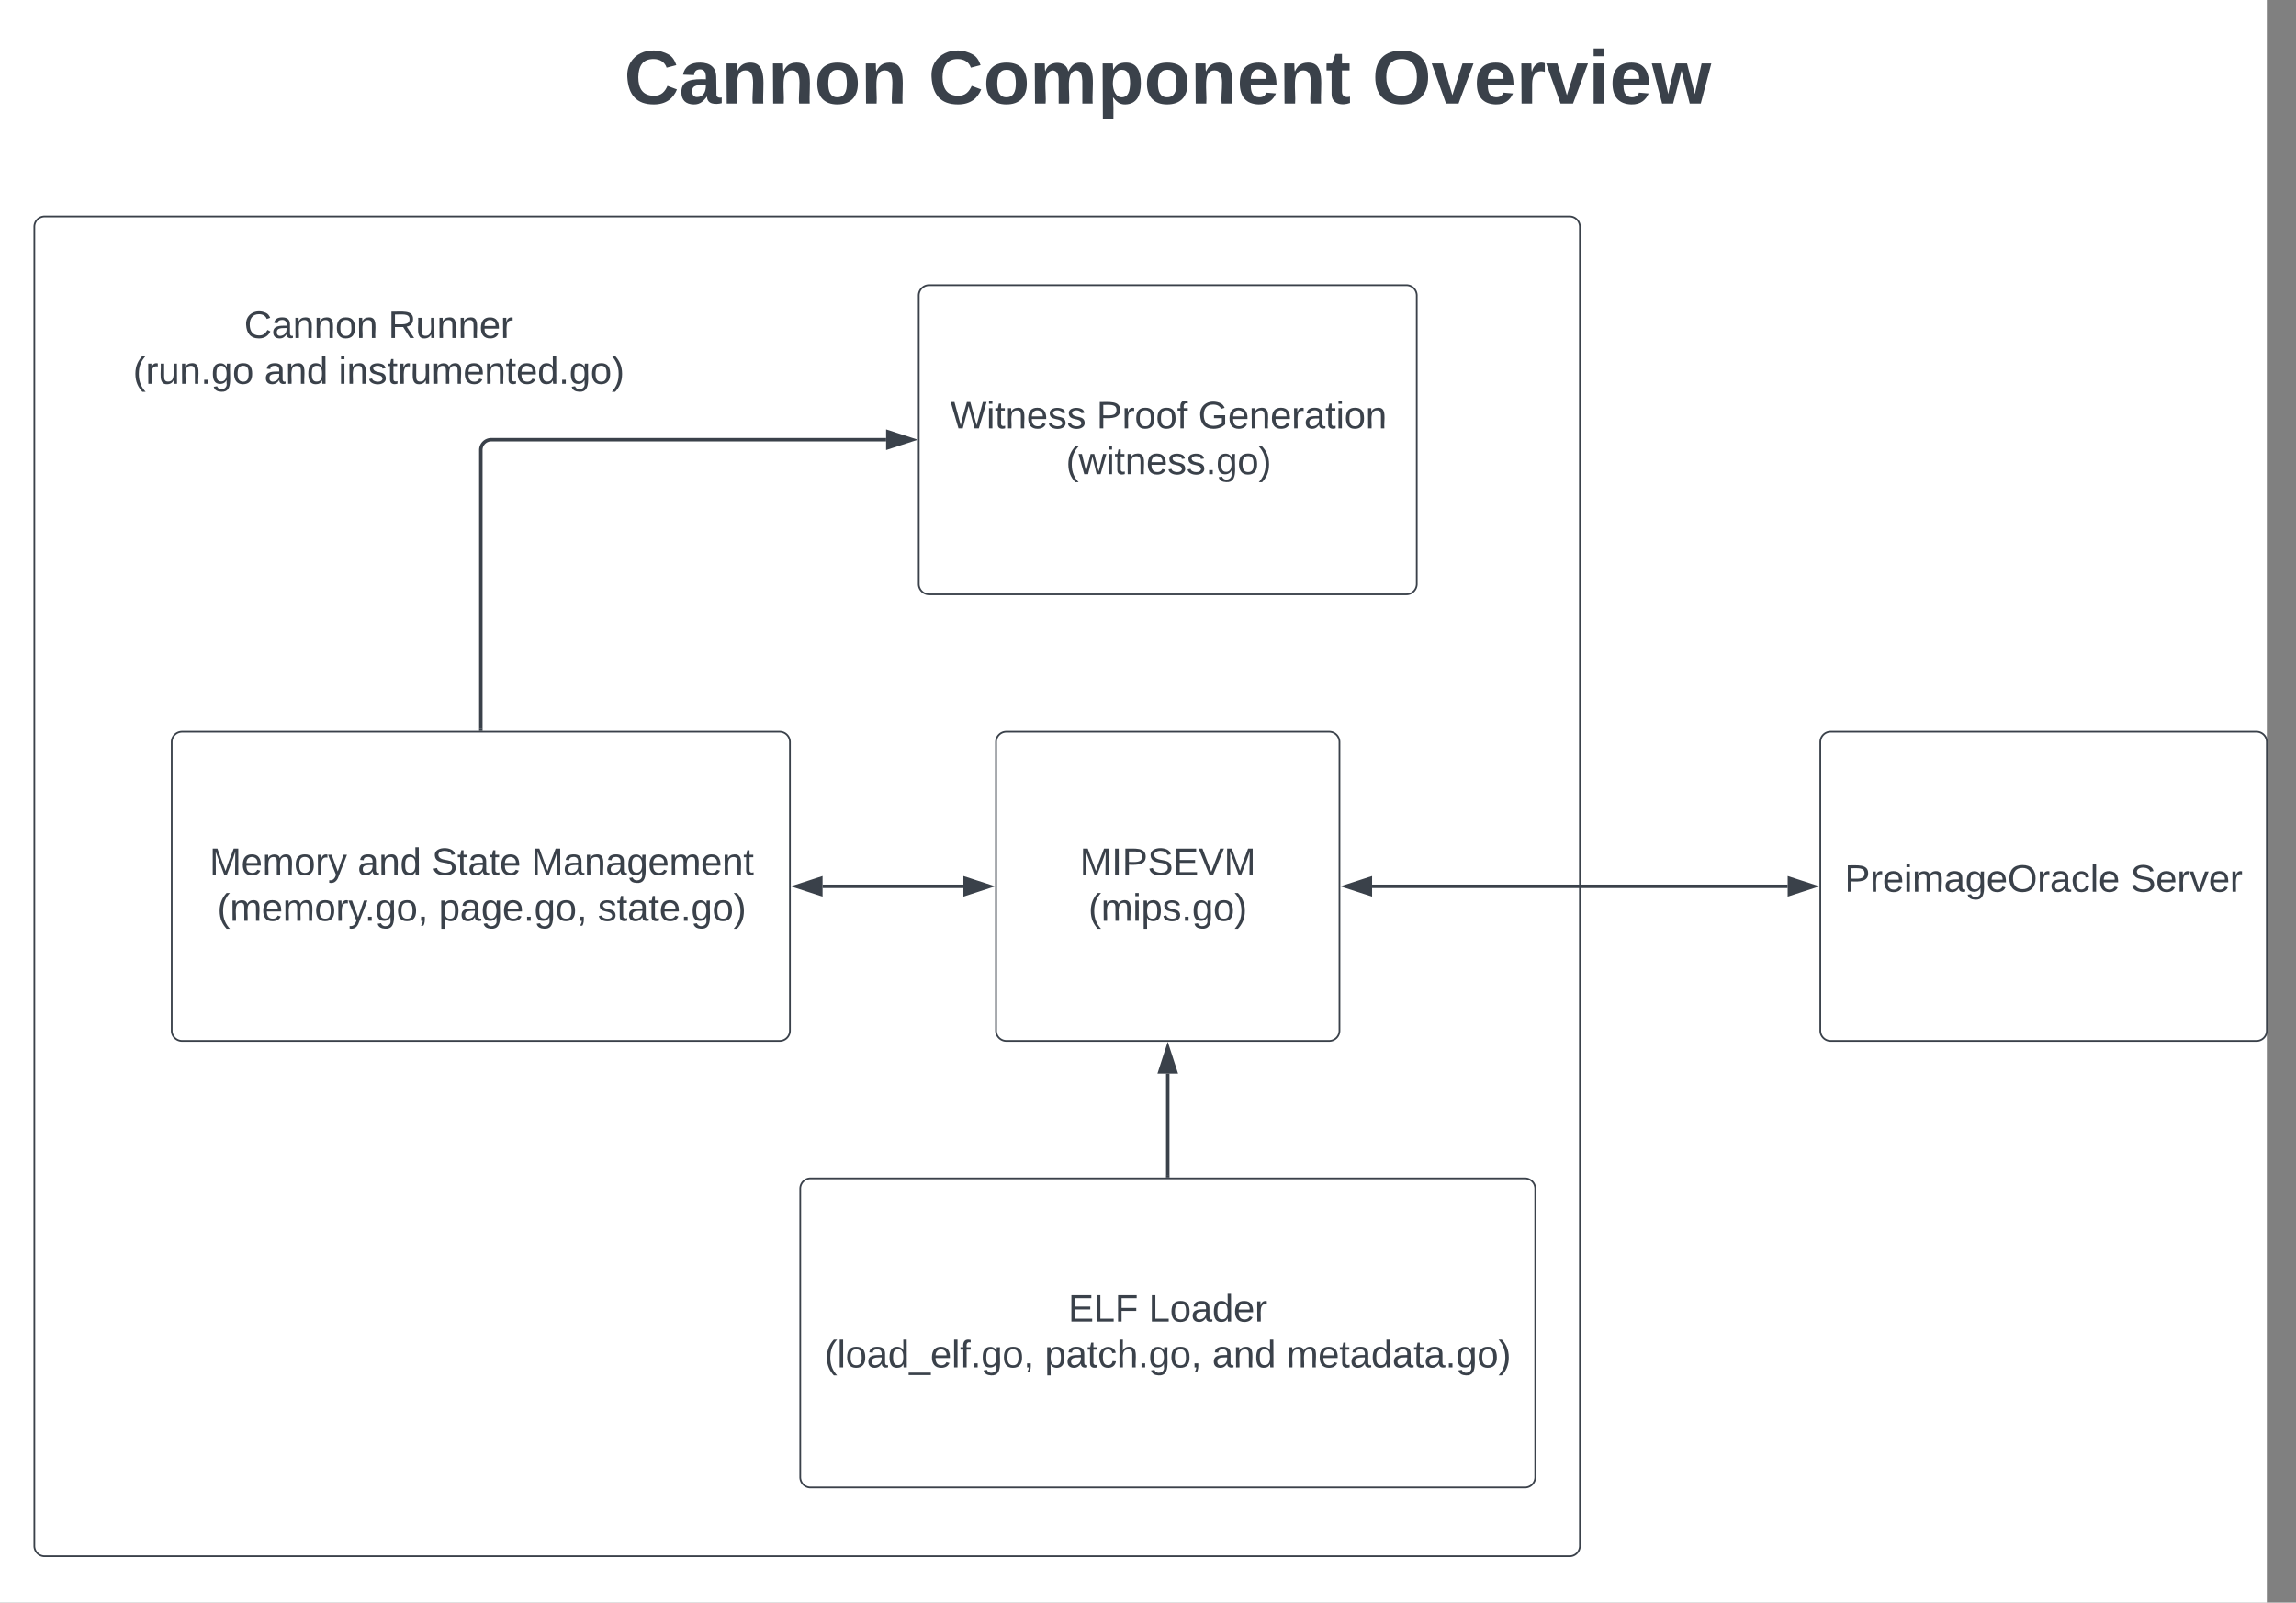 <?xml version="1.0" encoding="utf-8"?>
<svg xmlns="http://www.w3.org/2000/svg" xmlns:lucid="lucid" xmlns:xlink="http://www.w3.org/1999/xlink" width="1337" height="933">
  <rect width="100%" height="100%" fill="#808080" stroke="none"/>
  <title>Cannon Internal Overview</title>
  <desc>Image shows internal overview of Cannon fault proof system</desc>
  <g transform="translate(-180 -154)">
    <path d="M0 0h1500v1500H0z" fill="#fff"/>
    <path d="M200 286a6 6 0 0 1 6-6h888a6 6 0 0 1 6 6v768a6 6 0 0 1-6 6H206a6 6 0 0 1-6-6z" stroke="#3a414a" fill-opacity="0"/>
    <path d="M520 146a6 6 0 0 1 6-6h668a6 6 0 0 1 6 6v118a6 6 0 0 1-6 6H526a6 6 0 0 1-6-6z" stroke="#000" stroke-opacity="0" fill="#fff" fill-opacity="0"/>
    <use xlink:href="#a" transform="matrix(1,0,0,1,525,145) translate(18.457 69.306)"/>
    <use xlink:href="#b" transform="matrix(1,0,0,1,525,145) translate(195.617 69.306)"/>
    <use xlink:href="#c" transform="matrix(1,0,0,1,525,145) translate(454.012 69.306)"/>
    <path d="M280 586a6 6 0 0 1 6-6h348a6 6 0 0 1 6 6v168a6 6 0 0 1-6 6H286a6 6 0 0 1-6-6z" stroke="#3a414a" fill="#fff"/>
    <use xlink:href="#d" transform="matrix(1,0,0,1,292,592) translate(10.012 71.403)"/>
    <use xlink:href="#e" transform="matrix(1,0,0,1,292,592) translate(96.247 71.403)"/>
    <use xlink:href="#f" transform="matrix(1,0,0,1,292,592) translate(139.457 71.403)"/>
    <use xlink:href="#g" transform="matrix(1,0,0,1,292,592) translate(197.481 71.403)"/>
    <use xlink:href="#h" transform="matrix(1,0,0,1,292,592) translate(14.549 98.069)"/>
    <use xlink:href="#i" transform="matrix(1,0,0,1,292,592) translate(143.5 98.069)"/>
    <use xlink:href="#j" transform="matrix(1,0,0,1,292,592) translate(236.093 98.069)"/>
    <path d="M760 586a6 6 0 0 1 6-6h188a6 6 0 0 1 6 6v168a6 6 0 0 1-6 6H766a6 6 0 0 1-6-6z" stroke="#3a414a" fill="#fff"/>
    <use xlink:href="#k" transform="matrix(1,0,0,1,772,592) translate(36.827 71.403)"/>
    <use xlink:href="#l" transform="matrix(1,0,0,1,772,592) translate(41.827 98.069)"/>
    <path d="M1240 586a6 6 0 0 1 6-6h248a6 6 0 0 1 6 6v168a6 6 0 0 1-6 6h-248a6 6 0 0 1-6-6z" stroke="#3a414a" fill="#fff"/>
    <use xlink:href="#m" transform="matrix(1,0,0,1,1252,592) translate(2.167 81.153)"/>
    <use xlink:href="#n" transform="matrix(1,0,0,1,1252,592) translate(168.525 81.153)"/>
    <path d="M715 326a6 6 0 0 1 6-6h278a6 6 0 0 1 6 6v168a6 6 0 0 1-6 6H721a6 6 0 0 1-6-6z" stroke="#3a414a" fill="#fff"/>
    <use xlink:href="#o" transform="matrix(1,0,0,1,727,332) translate(6.494 71.403)"/>
    <use xlink:href="#p" transform="matrix(1,0,0,1,727,332) translate(91.556 71.403)"/>
    <use xlink:href="#q" transform="matrix(1,0,0,1,727,332) translate(150.753 71.403)"/>
    <use xlink:href="#r" transform="matrix(1,0,0,1,727,332) translate(73.747 98.069)"/>
    <path d="M220 306a6 6 0 0 1 6-6h348a6 6 0 0 1 6 6v110a6 6 0 0 1-6 6H226a6 6 0 0 1-6-6z" stroke="#000" stroke-opacity="0" fill="#fff" fill-opacity="0"/>
    <use xlink:href="#s" transform="matrix(1,0,0,1,225,305) translate(97.198 45.778)"/>
    <use xlink:href="#t" transform="matrix(1,0,0,1,225,305) translate(181.086 45.778)"/>
    <use xlink:href="#u" transform="matrix(1,0,0,1,225,305) translate(32.475 72.444)"/>
    <use xlink:href="#v" transform="matrix(1,0,0,1,225,305) translate(108.895 72.444)"/>
    <use xlink:href="#w" transform="matrix(1,0,0,1,225,305) translate(152.105 72.444)"/>
    <path d="M646 846a6 6 0 0 1 6-6h416a6 6 0 0 1 6 6v168a6 6 0 0 1-6 6H652a6 6 0 0 1-6-6z" stroke="#3a414a" fill="#fff"/>
    <g>
      <use xlink:href="#x" transform="matrix(1,0,0,1,658,852) translate(144.037 71.403)"/>
      <use xlink:href="#y" transform="matrix(1,0,0,1,658,852) translate(190.889 71.403)"/>
      <use xlink:href="#z" transform="matrix(1,0,0,1,658,852) translate(2.154 98.069)"/>
      <use xlink:href="#A" transform="matrix(1,0,0,1,658,852) translate(130.364 98.069)"/>
      <use xlink:href="#e" transform="matrix(1,0,0,1,658,852) translate(227.895 98.069)"/>
      <use xlink:href="#B" transform="matrix(1,0,0,1,658,852) translate(271.105 98.069)"/>
    </g>
    <path d="M979 670h242" stroke="#3a414a" stroke-width="2" fill="none"/>
    <path d="M963.74 670l14.26-4.63v9.26zM1236.26 670l-14.26 4.63v-9.26z" stroke="#3a414a" stroke-width="2" fill="#3a414a"/>
    <path d="M696 410H466a6 6 0 0 0-6 6v162.5" stroke="#3a414a" stroke-width="2" fill="none"/>
    <path d="M711.26 410L697 414.63v-9.26z" stroke="#3a414a" stroke-width="2" fill="#3a414a"/>
    <path d="M460.98 579.5h-1.96v-1.03h1.96z" stroke="#3a414a" stroke-width=".05" fill="#3a414a"/>
    <path d="M741 670h-82" stroke="#3a414a" stroke-width="2" fill="none"/>
    <path d="M756.26 670L742 674.63v-9.26zM643.74 670l14.26-4.63v9.26z" stroke="#3a414a" stroke-width="2" fill="#3a414a"/>
    <path d="M860 838.5V779" stroke="#3a414a" stroke-width="2" fill="none"/>
    <path d="M860.98 839.5H859v-1.03H861z" stroke="#3a414a" stroke-width=".05" fill="#3a414a"/>
    <path d="M860 763.74l4.63 14.26h-9.26z" stroke="#3a414a" stroke-width="2" fill="#3a414a"/>
    <defs>
      <path fill="#3a414a" d="M67-125c0 53 21 87 73 88 37 1 54-22 65-47l45 17C233-25 199 4 140 4 58 4 20-42 15-125 8-235 124-281 211-232c18 10 29 29 36 50l-46 12c-8-25-30-41-62-41-52 0-71 34-72 86" id="C"/>
      <path fill="#3a414a" d="M133-34C117-15 103 5 69 4 32 3 11-16 11-54c-1-60 55-63 116-61 1-26-3-47-28-47-18 1-26 9-28 27l-52-2c7-38 36-58 82-57s74 22 75 68l1 82c-1 14 12 18 25 15v27c-30 8-71 5-69-32zm-48 3c29 0 43-24 42-57-32 0-66-3-65 30 0 17 8 27 23 27" id="D"/>
      <path fill="#3a414a" d="M135-194c87-1 58 113 63 194h-50c-7-57 23-157-34-157-59 0-34 97-39 157H25l-1-190h47c2 12-1 28 3 38 12-26 28-41 61-42" id="E"/>
      <path fill="#3a414a" d="M110-194c64 0 96 36 96 99 0 64-35 99-97 99-61 0-95-36-95-99 0-62 34-99 96-99zm-1 164c35 0 45-28 45-65 0-40-10-65-43-65-34 0-45 26-45 65 0 36 10 65 43 65" id="F"/>
      <g id="a">
        <use transform="matrix(0.123,0,0,0.123,0,0)" xlink:href="#C"/>
        <use transform="matrix(0.123,0,0,0.123,31.975,0)" xlink:href="#D"/>
        <use transform="matrix(0.123,0,0,0.123,56.667,0)" xlink:href="#E"/>
        <use transform="matrix(0.123,0,0,0.123,83.704,0)" xlink:href="#E"/>
        <use transform="matrix(0.123,0,0,0.123,110.741,0)" xlink:href="#F"/>
        <use transform="matrix(0.123,0,0,0.123,137.778,0)" xlink:href="#E"/>
      </g>
      <path fill="#3a414a" d="M220-157c-53 9-28 100-34 157h-49v-107c1-27-5-49-29-50C55-147 81-57 75 0H25l-1-190h47c2 12-1 28 3 38 10-53 101-56 108 0 13-22 24-43 59-42 82 1 51 116 57 194h-49v-107c-1-25-5-48-29-50" id="G"/>
      <path fill="#3a414a" d="M135-194c53 0 70 44 70 98 0 56-19 98-73 100-31 1-45-17-59-34 3 33 2 69 2 105H25l-1-265h48c2 10 0 23 3 31 11-24 29-35 60-35zM114-30c33 0 39-31 40-66 0-38-9-64-40-64-56 0-55 130 0 130" id="H"/>
      <path fill="#3a414a" d="M185-48c-13 30-37 53-82 52C43 2 14-33 14-96s30-98 90-98c62 0 83 45 84 108H66c0 31 8 55 39 56 18 0 30-7 34-22zm-45-69c5-46-57-63-70-21-2 6-4 13-4 21h74" id="I"/>
      <path fill="#3a414a" d="M115-3C79 11 28 4 28-45v-112H4v-33h27l15-45h31v45h36v33H77v99c-1 23 16 31 38 25v30" id="J"/>
      <g id="b">
        <use transform="matrix(0.123,0,0,0.123,0,0)" xlink:href="#C"/>
        <use transform="matrix(0.123,0,0,0.123,31.975,0)" xlink:href="#F"/>
        <use transform="matrix(0.123,0,0,0.123,59.012,0)" xlink:href="#G"/>
        <use transform="matrix(0.123,0,0,0.123,98.519,0)" xlink:href="#H"/>
        <use transform="matrix(0.123,0,0,0.123,125.556,0)" xlink:href="#F"/>
        <use transform="matrix(0.123,0,0,0.123,152.593,0)" xlink:href="#E"/>
        <use transform="matrix(0.123,0,0,0.123,179.63,0)" xlink:href="#I"/>
        <use transform="matrix(0.123,0,0,0.123,204.321,0)" xlink:href="#E"/>
        <use transform="matrix(0.123,0,0,0.123,231.358,0)" xlink:href="#J"/>
      </g>
      <path fill="#3a414a" d="M140-251c80 0 125 45 125 126S219 4 139 4C58 4 15-44 15-125s44-126 125-126zm-1 214c52 0 73-35 73-88 0-50-21-86-72-86-52 0-73 35-73 86s22 88 72 88" id="K"/>
      <path fill="#3a414a" d="M128 0H69L1-190h53L99-40l48-150h52" id="L"/>
      <path fill="#3a414a" d="M135-150c-39-12-60 13-60 57V0H25l-1-190h47c2 13-1 29 3 40 6-28 27-53 61-41v41" id="M"/>
      <path fill="#3a414a" d="M25-224v-37h50v37H25zM25 0v-190h50V0H25" id="N"/>
      <path fill="#3a414a" d="M231 0h-52l-39-155L100 0H48L-1-190h46L77-45c9-52 24-97 36-145h53l37 145 32-145h46" id="O"/>
      <g id="c">
        <use transform="matrix(0.123,0,0,0.123,0,0)" xlink:href="#K"/>
        <use transform="matrix(0.123,0,0,0.123,34.568,0)" xlink:href="#L"/>
        <use transform="matrix(0.123,0,0,0.123,59.259,0)" xlink:href="#I"/>
        <use transform="matrix(0.123,0,0,0.123,83.951,0)" xlink:href="#M"/>
        <use transform="matrix(0.123,0,0,0.123,101.235,0)" xlink:href="#L"/>
        <use transform="matrix(0.123,0,0,0.123,125.926,0)" xlink:href="#N"/>
        <use transform="matrix(0.123,0,0,0.123,138.272,0)" xlink:href="#I"/>
        <use transform="matrix(0.123,0,0,0.123,162.963,0)" xlink:href="#O"/>
      </g>
      <path fill="#3a414a" d="M240 0l2-218c-23 76-54 145-80 218h-23L58-218 59 0H30v-248h44l77 211c21-75 51-140 76-211h43V0h-30" id="P"/>
      <path fill="#3a414a" d="M100-194c63 0 86 42 84 106H49c0 40 14 67 53 68 26 1 43-12 49-29l28 8c-11 28-37 45-77 45C44 4 14-33 15-96c1-61 26-98 85-98zm52 81c6-60-76-77-97-28-3 7-6 17-6 28h103" id="Q"/>
      <path fill="#3a414a" d="M210-169c-67 3-38 105-44 169h-31v-121c0-29-5-50-35-48C34-165 62-65 56 0H25l-1-190h30c1 10-1 24 2 32 10-44 99-50 107 0 11-21 27-35 58-36 85-2 47 119 55 194h-31v-121c0-29-5-49-35-48" id="R"/>
      <path fill="#3a414a" d="M100-194c62-1 85 37 85 99 1 63-27 99-86 99S16-35 15-95c0-66 28-99 85-99zM99-20c44 1 53-31 53-75 0-43-8-75-51-75s-53 32-53 75 10 74 51 75" id="S"/>
      <path fill="#3a414a" d="M114-163C36-179 61-72 57 0H25l-1-190h30c1 12-1 29 2 39 6-27 23-49 58-41v29" id="T"/>
      <path fill="#3a414a" d="M179-190L93 31C79 59 56 82 12 73V49c39 6 53-20 64-50L1-190h34L92-34l54-156h33" id="U"/>
      <g id="d">
        <use transform="matrix(0.062,0,0,0.062,0,0)" xlink:href="#P"/>
        <use transform="matrix(0.062,0,0,0.062,18.457,0)" xlink:href="#Q"/>
        <use transform="matrix(0.062,0,0,0.062,30.802,0)" xlink:href="#R"/>
        <use transform="matrix(0.062,0,0,0.062,49.259,0)" xlink:href="#S"/>
        <use transform="matrix(0.062,0,0,0.062,61.605,0)" xlink:href="#T"/>
        <use transform="matrix(0.062,0,0,0.062,68.951,0)" xlink:href="#U"/>
      </g>
      <path fill="#3a414a" d="M141-36C126-15 110 5 73 4 37 3 15-17 15-53c-1-64 63-63 125-63 3-35-9-54-41-54-24 1-41 7-42 31l-33-3c5-37 33-52 76-52 45 0 72 20 72 64v82c-1 20 7 32 28 27v20c-31 9-61-2-59-35zM48-53c0 20 12 33 32 33 41-3 63-29 60-74-43 2-92-5-92 41" id="V"/>
      <path fill="#3a414a" d="M117-194c89-4 53 116 60 194h-32v-121c0-31-8-49-39-48C34-167 62-67 57 0H25l-1-190h30c1 10-1 24 2 32 11-22 29-35 61-36" id="W"/>
      <path fill="#3a414a" d="M85-194c31 0 48 13 60 33l-1-100h32l1 261h-30c-2-10 0-23-3-31C134-8 116 4 85 4 32 4 16-35 15-94c0-66 23-100 70-100zm9 24c-40 0-46 34-46 75 0 40 6 74 45 74 42 0 51-32 51-76 0-42-9-74-50-73" id="X"/>
      <g id="e">
        <use transform="matrix(0.062,0,0,0.062,0,0)" xlink:href="#V"/>
        <use transform="matrix(0.062,0,0,0.062,12.346,0)" xlink:href="#W"/>
        <use transform="matrix(0.062,0,0,0.062,24.691,0)" xlink:href="#X"/>
      </g>
      <path fill="#3a414a" d="M185-189c-5-48-123-54-124 2 14 75 158 14 163 119 3 78-121 87-175 55-17-10-28-26-33-46l33-7c5 56 141 63 141-1 0-78-155-14-162-118-5-82 145-84 179-34 5 7 8 16 11 25" id="Y"/>
      <path fill="#3a414a" d="M59-47c-2 24 18 29 38 22v24C64 9 27 4 27-40v-127H5v-23h24l9-43h21v43h35v23H59v120" id="Z"/>
      <g id="f">
        <use transform="matrix(0.062,0,0,0.062,0,0)" xlink:href="#Y"/>
        <use transform="matrix(0.062,0,0,0.062,14.815,0)" xlink:href="#Z"/>
        <use transform="matrix(0.062,0,0,0.062,20.988,0)" xlink:href="#V"/>
        <use transform="matrix(0.062,0,0,0.062,33.333,0)" xlink:href="#Z"/>
        <use transform="matrix(0.062,0,0,0.062,39.506,0)" xlink:href="#Q"/>
      </g>
      <path fill="#3a414a" d="M177-190C167-65 218 103 67 71c-23-6-38-20-44-43l32-5c15 47 100 32 89-28v-30C133-14 115 1 83 1 29 1 15-40 15-95c0-56 16-97 71-98 29-1 48 16 59 35 1-10 0-23 2-32h30zM94-22c36 0 50-32 50-73 0-42-14-75-50-75-39 0-46 34-46 75s6 73 46 73" id="aa"/>
      <g id="g">
        <use transform="matrix(0.062,0,0,0.062,0,0)" xlink:href="#P"/>
        <use transform="matrix(0.062,0,0,0.062,18.457,0)" xlink:href="#V"/>
        <use transform="matrix(0.062,0,0,0.062,30.802,0)" xlink:href="#W"/>
        <use transform="matrix(0.062,0,0,0.062,43.148,0)" xlink:href="#V"/>
        <use transform="matrix(0.062,0,0,0.062,55.494,0)" xlink:href="#aa"/>
        <use transform="matrix(0.062,0,0,0.062,67.84,0)" xlink:href="#Q"/>
        <use transform="matrix(0.062,0,0,0.062,80.185,0)" xlink:href="#R"/>
        <use transform="matrix(0.062,0,0,0.062,98.642,0)" xlink:href="#Q"/>
        <use transform="matrix(0.062,0,0,0.062,110.988,0)" xlink:href="#W"/>
        <use transform="matrix(0.062,0,0,0.062,123.333,0)" xlink:href="#Z"/>
      </g>
      <path fill="#3a414a" d="M87 75C49 33 22-17 22-94c0-76 28-126 65-167h31c-38 41-64 92-64 168S80 34 118 75H87" id="ab"/>
      <path fill="#3a414a" d="M33 0v-38h34V0H33" id="ac"/>
      <path fill="#3a414a" d="M68-38c1 34 0 65-14 84H32c9-13 17-26 17-46H33v-38h35" id="ad"/>
      <g id="h">
        <use transform="matrix(0.062,0,0,0.062,0,0)" xlink:href="#ab"/>
        <use transform="matrix(0.062,0,0,0.062,7.346,0)" xlink:href="#R"/>
        <use transform="matrix(0.062,0,0,0.062,25.802,0)" xlink:href="#Q"/>
        <use transform="matrix(0.062,0,0,0.062,38.148,0)" xlink:href="#R"/>
        <use transform="matrix(0.062,0,0,0.062,56.605,0)" xlink:href="#S"/>
        <use transform="matrix(0.062,0,0,0.062,68.951,0)" xlink:href="#T"/>
        <use transform="matrix(0.062,0,0,0.062,76.296,0)" xlink:href="#U"/>
        <use transform="matrix(0.062,0,0,0.062,85.741,0)" xlink:href="#ac"/>
        <use transform="matrix(0.062,0,0,0.062,91.914,0)" xlink:href="#aa"/>
        <use transform="matrix(0.062,0,0,0.062,104.259,0)" xlink:href="#S"/>
        <use transform="matrix(0.062,0,0,0.062,116.605,0)" xlink:href="#ad"/>
      </g>
      <path fill="#3a414a" d="M115-194c55 1 70 41 70 98S169 2 115 4C84 4 66-9 55-30l1 105H24l-1-265h31l2 30c10-21 28-34 59-34zm-8 174c40 0 45-34 45-75s-6-73-45-74c-42 0-51 32-51 76 0 43 10 73 51 73" id="ae"/>
      <g id="i">
        <use transform="matrix(0.062,0,0,0.062,0,0)" xlink:href="#ae"/>
        <use transform="matrix(0.062,0,0,0.062,12.346,0)" xlink:href="#V"/>
        <use transform="matrix(0.062,0,0,0.062,24.691,0)" xlink:href="#aa"/>
        <use transform="matrix(0.062,0,0,0.062,37.037,0)" xlink:href="#Q"/>
        <use transform="matrix(0.062,0,0,0.062,49.383,0)" xlink:href="#ac"/>
        <use transform="matrix(0.062,0,0,0.062,55.556,0)" xlink:href="#aa"/>
        <use transform="matrix(0.062,0,0,0.062,67.901,0)" xlink:href="#S"/>
        <use transform="matrix(0.062,0,0,0.062,80.247,0)" xlink:href="#ad"/>
      </g>
      <path fill="#3a414a" d="M135-143c-3-34-86-38-87 0 15 53 115 12 119 90S17 21 10-45l28-5c4 36 97 45 98 0-10-56-113-15-118-90-4-57 82-63 122-42 12 7 21 19 24 35" id="af"/>
      <path fill="#3a414a" d="M33-261c38 41 65 92 65 168S71 34 33 75H2C39 34 66-17 66-93S39-220 2-261h31" id="ag"/>
      <g id="j">
        <use transform="matrix(0.062,0,0,0.062,0,0)" xlink:href="#af"/>
        <use transform="matrix(0.062,0,0,0.062,11.111,0)" xlink:href="#Z"/>
        <use transform="matrix(0.062,0,0,0.062,17.284,0)" xlink:href="#V"/>
        <use transform="matrix(0.062,0,0,0.062,29.63,0)" xlink:href="#Z"/>
        <use transform="matrix(0.062,0,0,0.062,35.802,0)" xlink:href="#Q"/>
        <use transform="matrix(0.062,0,0,0.062,48.148,0)" xlink:href="#ac"/>
        <use transform="matrix(0.062,0,0,0.062,54.321,0)" xlink:href="#aa"/>
        <use transform="matrix(0.062,0,0,0.062,66.667,0)" xlink:href="#S"/>
        <use transform="matrix(0.062,0,0,0.062,79.012,0)" xlink:href="#ag"/>
      </g>
      <path fill="#3a414a" d="M33 0v-248h34V0H33" id="ah"/>
      <path fill="#3a414a" d="M30-248c87 1 191-15 191 75 0 78-77 80-158 76V0H30v-248zm33 125c57 0 124 11 124-50 0-59-68-47-124-48v98" id="ai"/>
      <path fill="#3a414a" d="M30 0v-248h187v28H63v79h144v27H63v87h162V0H30" id="aj"/>
      <path fill="#3a414a" d="M137 0h-34L2-248h35l83 218 83-218h36" id="ak"/>
      <g id="k">
        <use transform="matrix(0.062,0,0,0.062,0,0)" xlink:href="#P"/>
        <use transform="matrix(0.062,0,0,0.062,18.457,0)" xlink:href="#ah"/>
        <use transform="matrix(0.062,0,0,0.062,24.63,0)" xlink:href="#ai"/>
        <use transform="matrix(0.062,0,0,0.062,39.444,0)" xlink:href="#Y"/>
        <use transform="matrix(0.062,0,0,0.062,54.259,0)" xlink:href="#aj"/>
        <use transform="matrix(0.062,0,0,0.062,69.074,0)" xlink:href="#ak"/>
        <use transform="matrix(0.062,0,0,0.062,83.889,0)" xlink:href="#P"/>
      </g>
      <path fill="#3a414a" d="M24-231v-30h32v30H24zM24 0v-190h32V0H24" id="al"/>
      <g id="l">
        <use transform="matrix(0.062,0,0,0.062,0,0)" xlink:href="#ab"/>
        <use transform="matrix(0.062,0,0,0.062,7.346,0)" xlink:href="#R"/>
        <use transform="matrix(0.062,0,0,0.062,25.802,0)" xlink:href="#al"/>
        <use transform="matrix(0.062,0,0,0.062,30.679,0)" xlink:href="#ae"/>
        <use transform="matrix(0.062,0,0,0.062,43.025,0)" xlink:href="#af"/>
        <use transform="matrix(0.062,0,0,0.062,54.136,0)" xlink:href="#ac"/>
        <use transform="matrix(0.062,0,0,0.062,60.309,0)" xlink:href="#aa"/>
        <use transform="matrix(0.062,0,0,0.062,72.654,0)" xlink:href="#S"/>
        <use transform="matrix(0.062,0,0,0.062,85,0)" xlink:href="#ag"/>
      </g>
      <path fill="#3a414a" d="M140-251c81 0 123 46 123 126C263-46 219 4 140 4 59 4 17-45 17-125s42-126 123-126zm0 227c63 0 89-41 89-101s-29-99-89-99c-61 0-89 39-89 99S79-25 140-24" id="am"/>
      <path fill="#3a414a" d="M96-169c-40 0-48 33-48 73s9 75 48 75c24 0 41-14 43-38l32 2c-6 37-31 61-74 61-59 0-76-41-82-99-10-93 101-131 147-64 4 7 5 14 7 22l-32 3c-4-21-16-35-41-35" id="an"/>
      <path fill="#3a414a" d="M24 0v-261h32V0H24" id="ao"/>
      <g id="m">
        <use transform="matrix(0.062,0,0,0.062,0,0)" xlink:href="#ai"/>
        <use transform="matrix(0.062,0,0,0.062,14.815,0)" xlink:href="#T"/>
        <use transform="matrix(0.062,0,0,0.062,22.16,0)" xlink:href="#Q"/>
        <use transform="matrix(0.062,0,0,0.062,34.506,0)" xlink:href="#al"/>
        <use transform="matrix(0.062,0,0,0.062,39.383,0)" xlink:href="#R"/>
        <use transform="matrix(0.062,0,0,0.062,57.84,0)" xlink:href="#V"/>
        <use transform="matrix(0.062,0,0,0.062,70.185,0)" xlink:href="#aa"/>
        <use transform="matrix(0.062,0,0,0.062,82.531,0)" xlink:href="#Q"/>
        <use transform="matrix(0.062,0,0,0.062,94.877,0)" xlink:href="#am"/>
        <use transform="matrix(0.062,0,0,0.062,112.16,0)" xlink:href="#T"/>
        <use transform="matrix(0.062,0,0,0.062,119.506,0)" xlink:href="#V"/>
        <use transform="matrix(0.062,0,0,0.062,131.852,0)" xlink:href="#an"/>
        <use transform="matrix(0.062,0,0,0.062,142.963,0)" xlink:href="#ao"/>
        <use transform="matrix(0.062,0,0,0.062,147.84,0)" xlink:href="#Q"/>
      </g>
      <path fill="#3a414a" d="M108 0H70L1-190h34L89-25l56-165h34" id="ap"/>
      <g id="n">
        <use transform="matrix(0.062,0,0,0.062,0,0)" xlink:href="#Y"/>
        <use transform="matrix(0.062,0,0,0.062,14.815,0)" xlink:href="#Q"/>
        <use transform="matrix(0.062,0,0,0.062,27.16,0)" xlink:href="#T"/>
        <use transform="matrix(0.062,0,0,0.062,34.506,0)" xlink:href="#ap"/>
        <use transform="matrix(0.062,0,0,0.062,45.617,0)" xlink:href="#Q"/>
        <use transform="matrix(0.062,0,0,0.062,57.963,0)" xlink:href="#T"/>
      </g>
      <path fill="#3a414a" d="M266 0h-40l-56-210L115 0H75L2-248h35L96-30l15-64 43-154h32l59 218 59-218h35" id="aq"/>
      <g id="o">
        <use transform="matrix(0.062,0,0,0.062,0,0)" xlink:href="#aq"/>
        <use transform="matrix(0.062,0,0,0.062,20.926,0)" xlink:href="#al"/>
        <use transform="matrix(0.062,0,0,0.062,25.802,0)" xlink:href="#Z"/>
        <use transform="matrix(0.062,0,0,0.062,31.975,0)" xlink:href="#W"/>
        <use transform="matrix(0.062,0,0,0.062,44.321,0)" xlink:href="#Q"/>
        <use transform="matrix(0.062,0,0,0.062,56.667,0)" xlink:href="#af"/>
        <use transform="matrix(0.062,0,0,0.062,67.778,0)" xlink:href="#af"/>
      </g>
      <path fill="#3a414a" d="M101-234c-31-9-42 10-38 44h38v23H63V0H32v-167H5v-23h27c-7-52 17-82 69-68v24" id="ar"/>
      <g id="p">
        <use transform="matrix(0.062,0,0,0.062,0,0)" xlink:href="#ai"/>
        <use transform="matrix(0.062,0,0,0.062,14.815,0)" xlink:href="#T"/>
        <use transform="matrix(0.062,0,0,0.062,22.16,0)" xlink:href="#S"/>
        <use transform="matrix(0.062,0,0,0.062,34.506,0)" xlink:href="#S"/>
        <use transform="matrix(0.062,0,0,0.062,46.852,0)" xlink:href="#ar"/>
      </g>
      <path fill="#3a414a" d="M143 4C61 4 22-44 18-125c-5-107 100-154 193-111 17 8 29 25 37 43l-32 9c-13-25-37-40-76-40-61 0-88 39-88 99 0 61 29 100 91 101 35 0 62-11 79-27v-45h-74v-28h105v86C228-13 192 4 143 4" id="as"/>
      <g id="q">
        <use transform="matrix(0.062,0,0,0.062,0,0)" xlink:href="#as"/>
        <use transform="matrix(0.062,0,0,0.062,17.284,0)" xlink:href="#Q"/>
        <use transform="matrix(0.062,0,0,0.062,29.63,0)" xlink:href="#W"/>
        <use transform="matrix(0.062,0,0,0.062,41.975,0)" xlink:href="#Q"/>
        <use transform="matrix(0.062,0,0,0.062,54.321,0)" xlink:href="#T"/>
        <use transform="matrix(0.062,0,0,0.062,61.667,0)" xlink:href="#V"/>
        <use transform="matrix(0.062,0,0,0.062,74.012,0)" xlink:href="#Z"/>
        <use transform="matrix(0.062,0,0,0.062,80.185,0)" xlink:href="#al"/>
        <use transform="matrix(0.062,0,0,0.062,85.062,0)" xlink:href="#S"/>
        <use transform="matrix(0.062,0,0,0.062,97.407,0)" xlink:href="#W"/>
      </g>
      <path fill="#3a414a" d="M206 0h-36l-40-164L89 0H53L-1-190h32L70-26l43-164h34l41 164 42-164h31" id="at"/>
      <g id="r">
        <use transform="matrix(0.062,0,0,0.062,0,0)" xlink:href="#ab"/>
        <use transform="matrix(0.062,0,0,0.062,7.346,0)" xlink:href="#at"/>
        <use transform="matrix(0.062,0,0,0.062,23.333,0)" xlink:href="#al"/>
        <use transform="matrix(0.062,0,0,0.062,28.21,0)" xlink:href="#Z"/>
        <use transform="matrix(0.062,0,0,0.062,34.383,0)" xlink:href="#W"/>
        <use transform="matrix(0.062,0,0,0.062,46.728,0)" xlink:href="#Q"/>
        <use transform="matrix(0.062,0,0,0.062,59.074,0)" xlink:href="#af"/>
        <use transform="matrix(0.062,0,0,0.062,70.185,0)" xlink:href="#af"/>
        <use transform="matrix(0.062,0,0,0.062,81.296,0)" xlink:href="#ac"/>
        <use transform="matrix(0.062,0,0,0.062,87.469,0)" xlink:href="#aa"/>
        <use transform="matrix(0.062,0,0,0.062,99.815,0)" xlink:href="#S"/>
        <use transform="matrix(0.062,0,0,0.062,112.16,0)" xlink:href="#ag"/>
      </g>
      <path fill="#3a414a" d="M212-179c-10-28-35-45-73-45-59 0-87 40-87 99 0 60 29 101 89 101 43 0 62-24 78-52l27 14C228-24 195 4 139 4 59 4 22-46 18-125c-6-104 99-153 187-111 19 9 31 26 39 46" id="au"/>
      <g id="s">
        <use transform="matrix(0.062,0,0,0.062,0,0)" xlink:href="#au"/>
        <use transform="matrix(0.062,0,0,0.062,15.988,0)" xlink:href="#V"/>
        <use transform="matrix(0.062,0,0,0.062,28.333,0)" xlink:href="#W"/>
        <use transform="matrix(0.062,0,0,0.062,40.679,0)" xlink:href="#W"/>
        <use transform="matrix(0.062,0,0,0.062,53.025,0)" xlink:href="#S"/>
        <use transform="matrix(0.062,0,0,0.062,65.37,0)" xlink:href="#W"/>
      </g>
      <path fill="#3a414a" d="M233-177c-1 41-23 64-60 70L243 0h-38l-65-103H63V0H30v-248c88 3 205-21 203 71zM63-129c60-2 137 13 137-47 0-61-80-42-137-45v92" id="av"/>
      <path fill="#3a414a" d="M84 4C-5 8 30-112 23-190h32v120c0 31 7 50 39 49 72-2 45-101 50-169h31l1 190h-30c-1-10 1-25-2-33-11 22-28 36-60 37" id="aw"/>
      <g id="t">
        <use transform="matrix(0.062,0,0,0.062,0,0)" xlink:href="#av"/>
        <use transform="matrix(0.062,0,0,0.062,15.988,0)" xlink:href="#aw"/>
        <use transform="matrix(0.062,0,0,0.062,28.333,0)" xlink:href="#W"/>
        <use transform="matrix(0.062,0,0,0.062,40.679,0)" xlink:href="#W"/>
        <use transform="matrix(0.062,0,0,0.062,53.025,0)" xlink:href="#Q"/>
        <use transform="matrix(0.062,0,0,0.062,65.37,0)" xlink:href="#T"/>
      </g>
      <g id="u">
        <use transform="matrix(0.062,0,0,0.062,0,0)" xlink:href="#ab"/>
        <use transform="matrix(0.062,0,0,0.062,7.346,0)" xlink:href="#T"/>
        <use transform="matrix(0.062,0,0,0.062,14.691,0)" xlink:href="#aw"/>
        <use transform="matrix(0.062,0,0,0.062,27.037,0)" xlink:href="#W"/>
        <use transform="matrix(0.062,0,0,0.062,39.383,0)" xlink:href="#ac"/>
        <use transform="matrix(0.062,0,0,0.062,45.556,0)" xlink:href="#aa"/>
        <use transform="matrix(0.062,0,0,0.062,57.901,0)" xlink:href="#S"/>
      </g>
      <g id="v">
        <use transform="matrix(0.062,0,0,0.062,0,0)" xlink:href="#V"/>
        <use transform="matrix(0.062,0,0,0.062,12.346,0)" xlink:href="#W"/>
        <use transform="matrix(0.062,0,0,0.062,24.691,0)" xlink:href="#X"/>
      </g>
      <g id="w">
        <use transform="matrix(0.062,0,0,0.062,0,0)" xlink:href="#al"/>
        <use transform="matrix(0.062,0,0,0.062,4.877,0)" xlink:href="#W"/>
        <use transform="matrix(0.062,0,0,0.062,17.222,0)" xlink:href="#af"/>
        <use transform="matrix(0.062,0,0,0.062,28.333,0)" xlink:href="#Z"/>
        <use transform="matrix(0.062,0,0,0.062,34.506,0)" xlink:href="#T"/>
        <use transform="matrix(0.062,0,0,0.062,41.852,0)" xlink:href="#aw"/>
        <use transform="matrix(0.062,0,0,0.062,54.198,0)" xlink:href="#R"/>
        <use transform="matrix(0.062,0,0,0.062,72.654,0)" xlink:href="#Q"/>
        <use transform="matrix(0.062,0,0,0.062,85,0)" xlink:href="#W"/>
        <use transform="matrix(0.062,0,0,0.062,97.346,0)" xlink:href="#Z"/>
        <use transform="matrix(0.062,0,0,0.062,103.519,0)" xlink:href="#Q"/>
        <use transform="matrix(0.062,0,0,0.062,115.864,0)" xlink:href="#X"/>
        <use transform="matrix(0.062,0,0,0.062,128.21,0)" xlink:href="#ac"/>
        <use transform="matrix(0.062,0,0,0.062,134.383,0)" xlink:href="#aa"/>
        <use transform="matrix(0.062,0,0,0.062,146.728,0)" xlink:href="#S"/>
        <use transform="matrix(0.062,0,0,0.062,159.074,0)" xlink:href="#ag"/>
      </g>
      <path fill="#3a414a" d="M30 0v-248h33v221h125V0H30" id="ax"/>
      <path fill="#3a414a" d="M63-220v92h138v28H63V0H30v-248h175v28H63" id="ay"/>
      <g id="x">
        <use transform="matrix(0.062,0,0,0.062,0,0)" xlink:href="#aj"/>
        <use transform="matrix(0.062,0,0,0.062,14.815,0)" xlink:href="#ax"/>
        <use transform="matrix(0.062,0,0,0.062,27.16,0)" xlink:href="#ay"/>
      </g>
      <g id="y">
        <use transform="matrix(0.062,0,0,0.062,0,0)" xlink:href="#ax"/>
        <use transform="matrix(0.062,0,0,0.062,12.346,0)" xlink:href="#S"/>
        <use transform="matrix(0.062,0,0,0.062,24.691,0)" xlink:href="#V"/>
        <use transform="matrix(0.062,0,0,0.062,37.037,0)" xlink:href="#X"/>
        <use transform="matrix(0.062,0,0,0.062,49.383,0)" xlink:href="#Q"/>
        <use transform="matrix(0.062,0,0,0.062,61.728,0)" xlink:href="#T"/>
      </g>
      <path fill="#3a414a" d="M-5 72V49h209v23H-5" id="az"/>
      <g id="z">
        <use transform="matrix(0.062,0,0,0.062,0,0)" xlink:href="#ab"/>
        <use transform="matrix(0.062,0,0,0.062,7.346,0)" xlink:href="#ao"/>
        <use transform="matrix(0.062,0,0,0.062,12.222,0)" xlink:href="#S"/>
        <use transform="matrix(0.062,0,0,0.062,24.568,0)" xlink:href="#V"/>
        <use transform="matrix(0.062,0,0,0.062,36.914,0)" xlink:href="#X"/>
        <use transform="matrix(0.062,0,0,0.062,49.259,0)" xlink:href="#az"/>
        <use transform="matrix(0.062,0,0,0.062,61.605,0)" xlink:href="#Q"/>
        <use transform="matrix(0.062,0,0,0.062,73.951,0)" xlink:href="#ao"/>
        <use transform="matrix(0.062,0,0,0.062,78.827,0)" xlink:href="#ar"/>
        <use transform="matrix(0.062,0,0,0.062,85,0)" xlink:href="#ac"/>
        <use transform="matrix(0.062,0,0,0.062,91.173,0)" xlink:href="#aa"/>
        <use transform="matrix(0.062,0,0,0.062,103.519,0)" xlink:href="#S"/>
        <use transform="matrix(0.062,0,0,0.062,115.864,0)" xlink:href="#ad"/>
      </g>
      <path fill="#3a414a" d="M106-169C34-169 62-67 57 0H25v-261h32l-1 103c12-21 28-36 61-36 89 0 53 116 60 194h-32v-121c2-32-8-49-39-48" id="aA"/>
      <g id="A">
        <use transform="matrix(0.062,0,0,0.062,0,0)" xlink:href="#ae"/>
        <use transform="matrix(0.062,0,0,0.062,12.346,0)" xlink:href="#V"/>
        <use transform="matrix(0.062,0,0,0.062,24.691,0)" xlink:href="#Z"/>
        <use transform="matrix(0.062,0,0,0.062,30.864,0)" xlink:href="#an"/>
        <use transform="matrix(0.062,0,0,0.062,41.975,0)" xlink:href="#aA"/>
        <use transform="matrix(0.062,0,0,0.062,54.321,0)" xlink:href="#ac"/>
        <use transform="matrix(0.062,0,0,0.062,60.494,0)" xlink:href="#aa"/>
        <use transform="matrix(0.062,0,0,0.062,72.84,0)" xlink:href="#S"/>
        <use transform="matrix(0.062,0,0,0.062,85.185,0)" xlink:href="#ad"/>
      </g>
      <g id="B">
        <use transform="matrix(0.062,0,0,0.062,0,0)" xlink:href="#R"/>
        <use transform="matrix(0.062,0,0,0.062,18.457,0)" xlink:href="#Q"/>
        <use transform="matrix(0.062,0,0,0.062,30.802,0)" xlink:href="#Z"/>
        <use transform="matrix(0.062,0,0,0.062,36.975,0)" xlink:href="#V"/>
        <use transform="matrix(0.062,0,0,0.062,49.321,0)" xlink:href="#X"/>
        <use transform="matrix(0.062,0,0,0.062,61.667,0)" xlink:href="#V"/>
        <use transform="matrix(0.062,0,0,0.062,74.012,0)" xlink:href="#Z"/>
        <use transform="matrix(0.062,0,0,0.062,80.185,0)" xlink:href="#V"/>
        <use transform="matrix(0.062,0,0,0.062,92.531,0)" xlink:href="#ac"/>
        <use transform="matrix(0.062,0,0,0.062,98.704,0)" xlink:href="#aa"/>
        <use transform="matrix(0.062,0,0,0.062,111.049,0)" xlink:href="#S"/>
        <use transform="matrix(0.062,0,0,0.062,123.395,0)" xlink:href="#ag"/>
      </g>
    </defs>
  </g>
</svg>